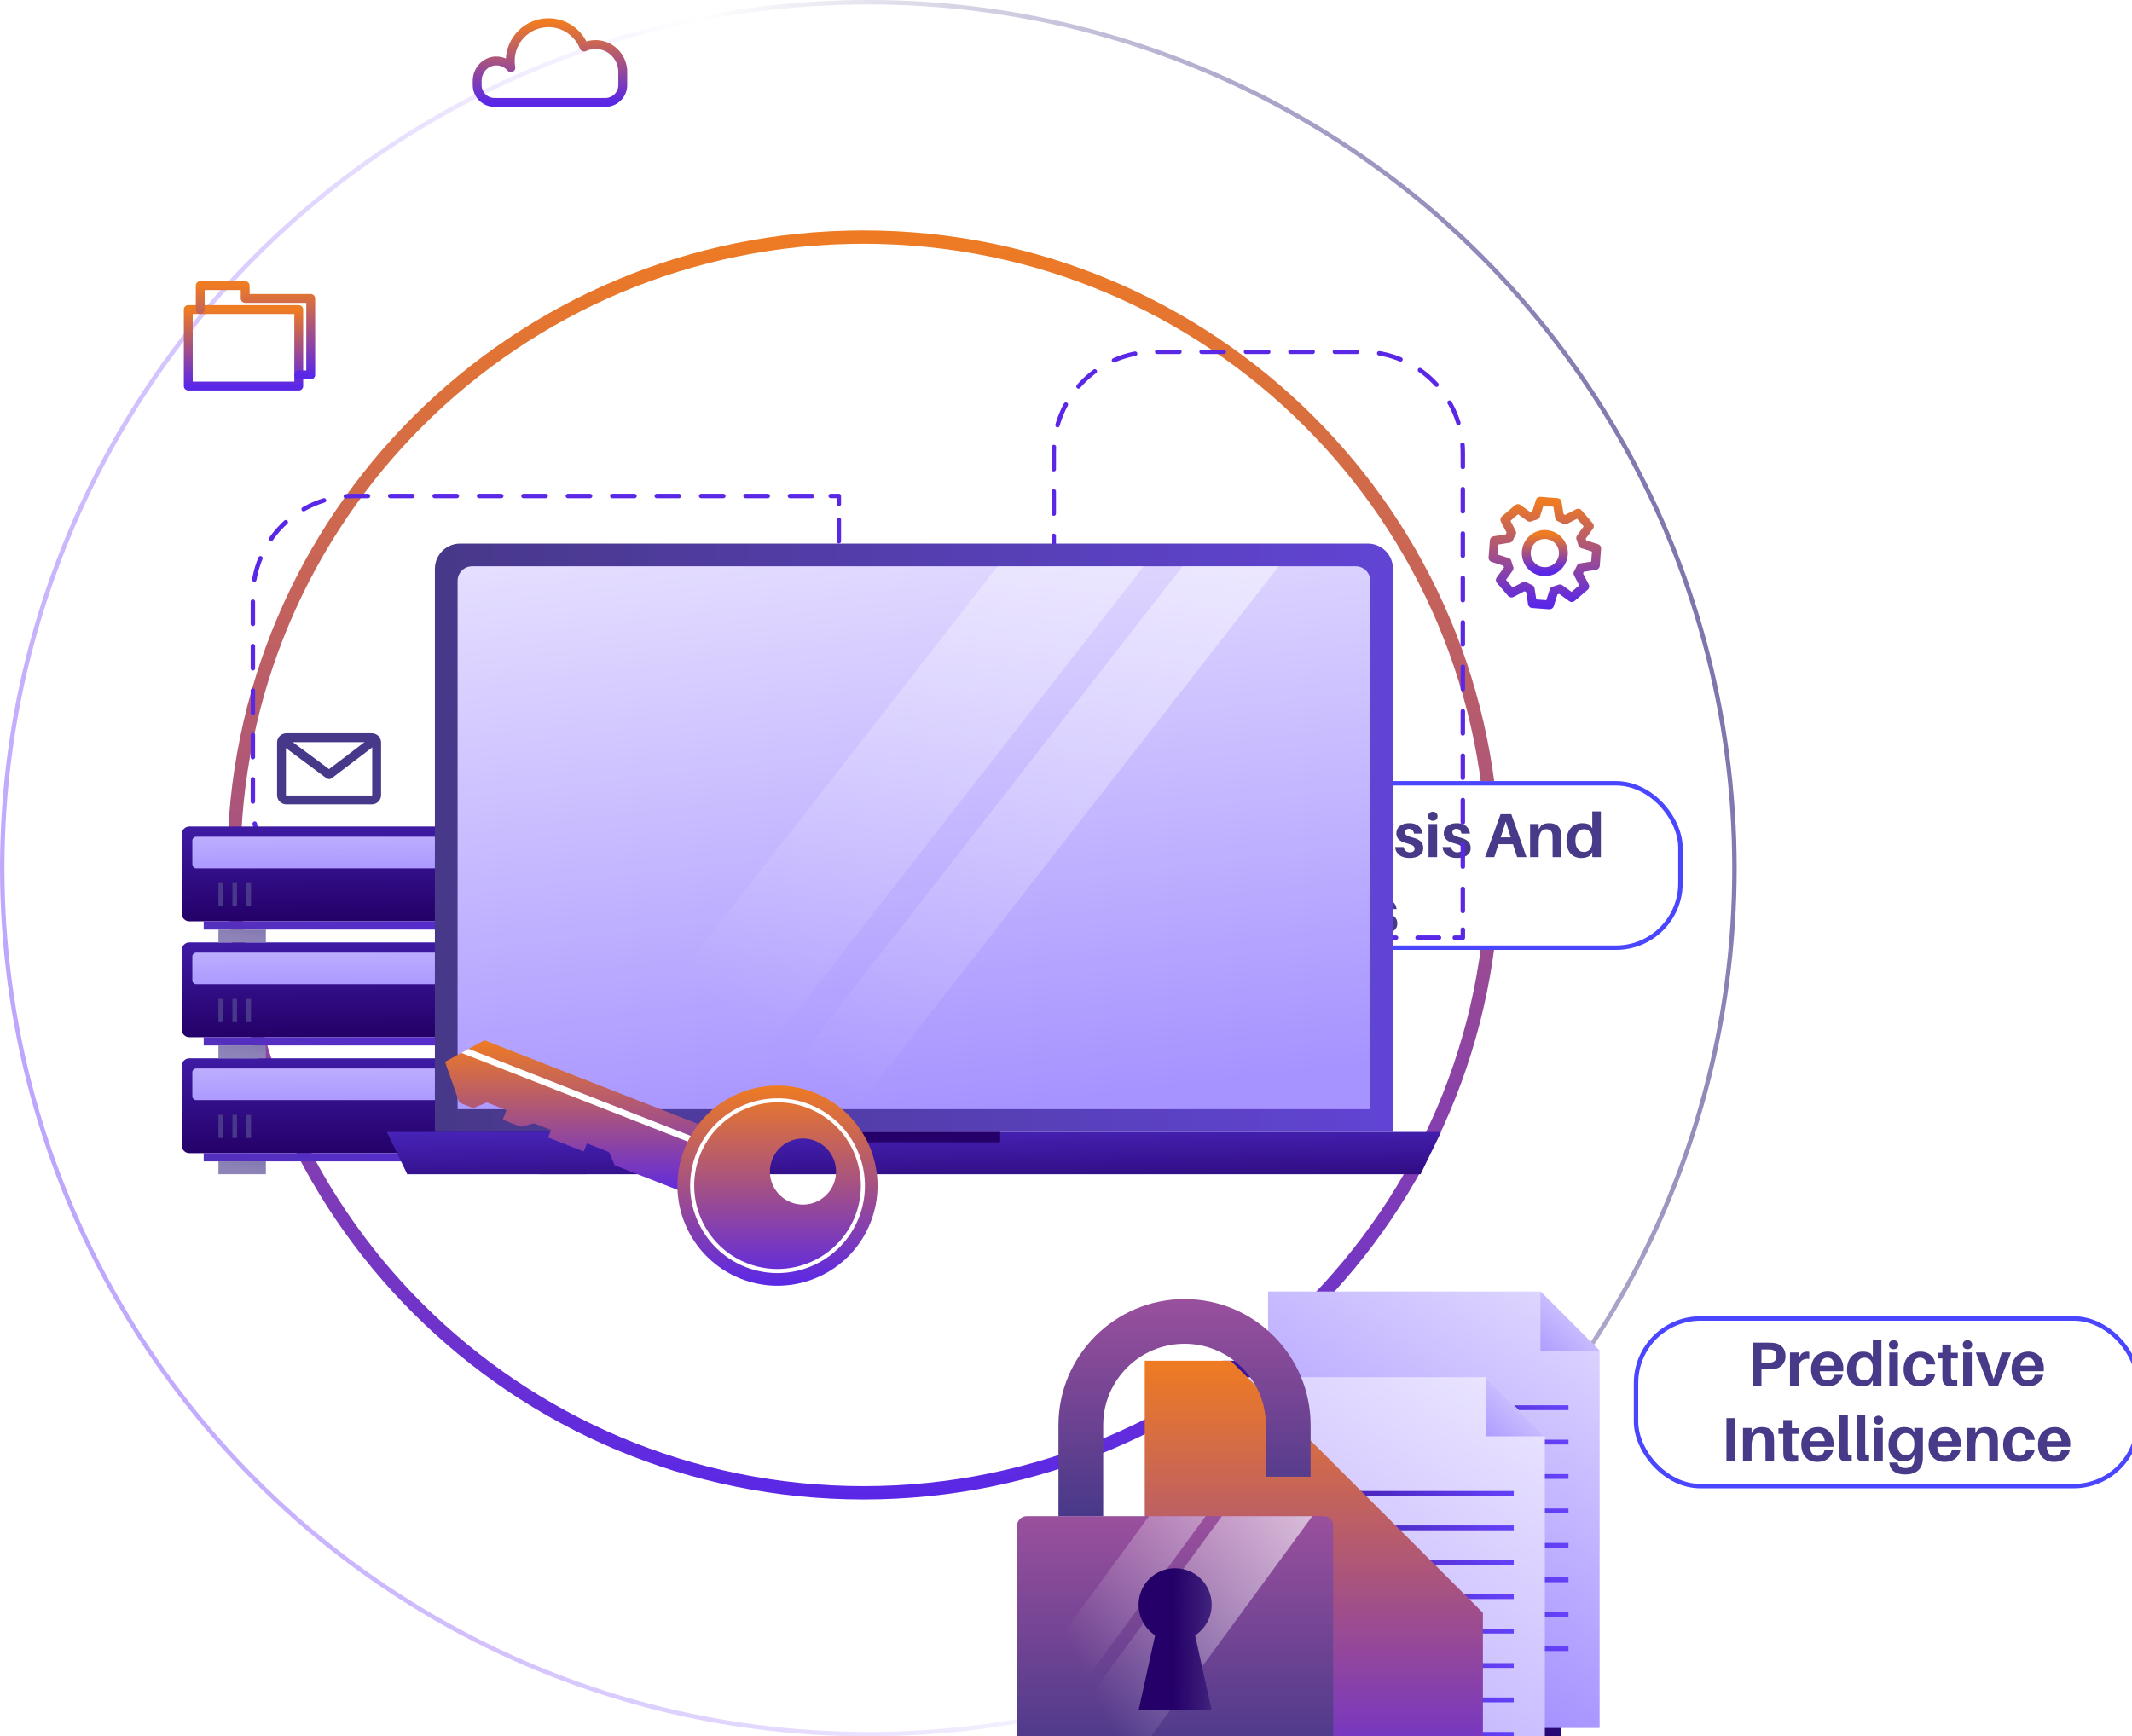 <svg width="480" height="391" viewBox="0 0 480 391" fill="none" xmlns="http://www.w3.org/2000/svg">
<circle cx="195.5" cy="195.5" r="195" stroke="url(#paint0_linear_1082_3692)"/>
<path d="M336.149 194.769C336.149 272.847 272.691 336.149 194.404 336.149C116.117 336.149 52.659 272.847 52.659 194.769C52.659 116.691 116.117 53.39 194.404 53.39C272.691 53.39 336.149 116.691 336.149 194.769Z" stroke="url(#paint1_linear_1082_3692)" stroke-width="3"/>
<g filter="url(#filter0_dddd_1082_3692)">
<rect x="160.785" y="13.886" width="160.054" height="38.004" rx="15" fill="white"/>
<rect x="161.285" y="14.386" width="159.054" height="37.004" rx="14.5" stroke="#4A46FF"/>
<path d="M180.483 22.852H177.207V31H175.275V22.852H171.999V21.34H180.483V22.852ZM188.089 25.442C188.131 25.82 188.145 26.198 188.145 26.8V31H186.213V27.066C186.213 26.758 186.213 26.408 186.185 26.03C186.129 25.246 185.695 24.714 184.757 24.714C183.819 24.728 183.077 25.526 183.077 27.598V31H181.145V20.64H183.077V24.756L183.651 23.874C184.183 23.496 184.729 23.356 185.443 23.356C187.025 23.356 187.935 24.14 188.089 25.442ZM193.634 23.37C193.858 23.37 194.012 23.384 194.18 23.426V24.98C192.57 24.868 191.772 25.582 191.772 27.584V31H189.84V23.552H191.772V24.91L192.36 23.874C192.724 23.538 193.214 23.37 193.634 23.37ZM201.852 27.122C201.852 27.304 201.852 27.528 201.824 27.78H196.532C196.658 29.348 197.358 29.838 198.254 29.838C199.08 29.838 199.682 29.376 199.808 28.578H201.74C201.362 30.314 199.962 31.196 198.212 31.196C196.168 31.196 194.586 29.922 194.586 27.304C194.586 25.022 196.084 23.356 198.366 23.356C200.648 23.356 201.852 25.092 201.852 27.122ZM198.282 24.714C197.386 24.714 196.756 25.288 196.588 26.52H199.864C199.738 25.344 199.206 24.714 198.282 24.714ZM207.51 31L207.37 29.908L207.006 30.706C206.488 31.056 205.858 31.196 205.158 31.196C203.87 31.196 202.764 30.44 202.764 29.026C202.764 27.388 204.164 26.464 206.866 26.464H207.342V26.31C207.342 26.086 207.342 25.862 207.314 25.61C207.258 25.092 206.922 24.714 206.166 24.714C205.396 24.714 204.976 25.162 204.92 25.974L203.044 25.988C203.1 24.308 204.458 23.356 206.236 23.356C208.322 23.356 209.106 24.266 209.218 25.554C209.246 25.904 209.26 26.296 209.26 26.702V29.11C209.26 29.67 209.288 30.174 209.4 31H207.51ZM205.9 29.838C206.684 29.838 207.342 29.292 207.342 28.256V27.654C205.802 27.542 204.766 27.892 204.766 28.872C204.766 29.53 205.214 29.838 205.9 29.838ZM213.355 24.882V28.326C213.355 28.578 213.355 28.788 213.369 28.984C213.425 29.712 213.691 29.88 214.769 29.796V31.056C214.335 31.126 213.929 31.154 213.495 31.154C212.053 31.154 211.535 30.678 211.451 29.628C211.423 29.292 211.423 28.97 211.423 28.55V24.882H210.331V23.608H211.423V21.774H213.355V23.608H214.895V24.882H213.355ZM224.424 28.088H221.176L220.21 31H218.152L221.638 21.34H224.06L227.476 31H225.376L224.424 28.088ZM222.814 22.992L221.666 26.562H223.934L222.814 22.992ZM235.229 25.442C235.271 25.82 235.285 26.198 235.285 26.8V31H233.353V27.066C233.353 26.758 233.353 26.408 233.325 26.03C233.269 25.246 232.835 24.714 231.897 24.714C230.959 24.714 230.217 25.526 230.217 27.598V31H228.285V23.552H230.217V24.756L230.791 23.874C231.323 23.496 231.869 23.356 232.583 23.356C234.165 23.356 235.075 24.14 235.229 25.442ZM241.307 31L241.167 29.908L240.803 30.706C240.285 31.056 239.655 31.196 238.955 31.196C237.667 31.196 236.561 30.44 236.561 29.026C236.561 27.388 237.961 26.464 240.663 26.464H241.139V26.31C241.139 26.086 241.139 25.862 241.111 25.61C241.055 25.092 240.719 24.714 239.963 24.714C239.193 24.714 238.773 25.162 238.717 25.974L236.841 25.988C236.897 24.308 238.255 23.356 240.033 23.356C242.119 23.356 242.903 24.266 243.015 25.554C243.043 25.904 243.057 26.296 243.057 26.702V29.11C243.057 29.67 243.085 30.174 243.197 31H241.307ZM239.697 29.838C240.481 29.838 241.139 29.292 241.139 28.256V27.654C239.599 27.542 238.563 27.892 238.563 28.872C238.563 29.53 239.011 29.838 239.697 29.838ZM246.718 20.71V28.564C246.718 28.858 246.718 29.054 246.732 29.25C246.774 29.628 246.942 29.754 247.6 29.712V31.042C247.222 31.084 246.844 31.098 246.41 31.098C245.458 31.098 244.856 30.748 244.814 29.782C244.786 29.446 244.786 29.096 244.786 28.606V20.71H246.718ZM255.808 23.552L252.812 31.28C252.028 33.296 251.216 33.94 249.704 33.94C249.354 33.94 249.116 33.926 248.836 33.884V32.554C249.032 32.582 249.214 32.582 249.41 32.582C250.068 32.582 250.502 32.33 250.81 31.588L250.908 31.35L247.87 23.552H250.026L251.874 29.53L253.694 23.552H255.808ZM259.328 23.356C261.106 23.356 262.114 24.35 262.282 25.708H260.35C260.224 25.022 259.846 24.63 259.202 24.63C258.628 24.63 258.32 24.966 258.32 25.428C258.32 25.988 258.782 26.282 260.014 26.59C261.54 26.982 262.436 27.598 262.436 28.97C262.436 30.468 261.078 31.196 259.37 31.196C257.564 31.196 256.29 30.412 256.08 28.732H258.012C258.166 29.544 258.726 29.922 259.398 29.922C260.014 29.922 260.49 29.656 260.49 29.11C260.49 28.536 260 28.214 258.712 27.892C257.326 27.542 256.374 26.94 256.374 25.652C256.374 24.224 257.55 23.356 259.328 23.356ZM264.593 20.78C265.223 20.78 265.657 21.2 265.657 21.802C265.657 22.418 265.223 22.824 264.593 22.824C263.963 22.824 263.529 22.418 263.529 21.802C263.529 21.2 263.963 20.78 264.593 20.78ZM265.559 31H263.627V23.552H265.559V31ZM270.006 23.356C271.784 23.356 272.792 24.35 272.96 25.708H271.028C270.902 25.022 270.524 24.63 269.88 24.63C269.306 24.63 268.998 24.966 268.998 25.428C268.998 25.988 269.46 26.282 270.692 26.59C272.218 26.982 273.114 27.598 273.114 28.97C273.114 30.468 271.756 31.196 270.048 31.196C268.242 31.196 266.968 30.412 266.758 28.732H268.69C268.844 29.544 269.404 29.922 270.076 29.922C270.692 29.922 271.168 29.656 271.168 29.11C271.168 28.536 270.678 28.214 269.39 27.892C268.004 27.542 267.052 26.94 267.052 25.652C267.052 24.224 268.228 23.356 270.006 23.356ZM282.626 28.088H279.378L278.412 31H276.354L279.84 21.34H282.262L285.678 31H283.578L282.626 28.088ZM281.016 22.992L279.868 26.562H282.136L281.016 22.992ZM293.43 25.442C293.472 25.82 293.486 26.198 293.486 26.8V31H291.554V27.066C291.554 26.758 291.554 26.408 291.526 26.03C291.47 25.246 291.036 24.714 290.098 24.714C289.16 24.714 288.418 25.526 288.418 27.598V31H286.486V23.552H288.418V24.756L288.992 23.874C289.524 23.496 290.07 23.356 290.784 23.356C292.366 23.356 293.276 24.14 293.43 25.442ZM302.42 20.71V31H300.488V29.852L299.928 30.678C299.508 31 298.752 31.196 297.996 31.196C295.91 31.196 294.678 29.614 294.678 27.416C294.678 24.714 296.33 23.356 298.248 23.356C298.864 23.356 299.62 23.51 299.998 23.776L300.488 24.546V20.71H302.42ZM298.556 29.838C299.62 29.838 300.488 29.18 300.488 27.36V26.996C300.488 25.316 299.522 24.714 298.626 24.714C297.506 24.714 296.68 25.568 296.68 27.29C296.68 28.816 297.408 29.838 298.556 29.838ZM224.582 45.088H221.334L220.368 48H218.31L221.796 38.34H224.218L227.634 48H225.534L224.582 45.088ZM222.972 39.992L221.824 43.562H224.092L222.972 39.992ZM230.319 37.71V45.564C230.319 45.858 230.319 46.054 230.333 46.25C230.375 46.628 230.543 46.754 231.201 46.712V48.042C230.823 48.084 230.445 48.098 230.011 48.098C229.059 48.098 228.457 47.748 228.415 46.782C228.387 46.446 228.387 46.096 228.387 45.606V37.71H230.319ZM239.115 44.122C239.115 44.304 239.115 44.528 239.087 44.78H233.795C233.921 46.348 234.621 46.838 235.517 46.838C236.343 46.838 236.945 46.376 237.071 45.578H239.003C238.625 47.314 237.225 48.196 235.475 48.196C233.431 48.196 231.849 46.922 231.849 44.304C231.849 42.022 233.347 40.356 235.629 40.356C237.911 40.356 239.115 42.092 239.115 44.122ZM235.545 41.714C234.649 41.714 234.019 42.288 233.851 43.52H237.127C237.001 42.344 236.469 41.714 235.545 41.714ZM244.24 40.37C244.464 40.37 244.618 40.384 244.786 40.426V41.98C243.176 41.868 242.378 42.582 242.378 44.584V48H240.446V40.552H242.378V41.91L242.966 40.874C243.33 40.538 243.82 40.37 244.24 40.37ZM248.075 41.882V45.326C248.075 45.578 248.075 45.788 248.089 45.984C248.145 46.712 248.411 46.88 249.489 46.796V48.056C249.055 48.126 248.649 48.154 248.215 48.154C246.773 48.154 246.255 47.678 246.171 46.628C246.143 46.292 246.143 45.97 246.143 45.55V41.882H245.051V40.608H246.143V38.774H248.075V40.608H249.615V41.882H248.075ZM253.483 40.356C255.261 40.356 256.269 41.35 256.437 42.708H254.505C254.379 42.022 254.001 41.63 253.357 41.63C252.783 41.63 252.475 41.966 252.475 42.428C252.475 42.988 252.937 43.282 254.169 43.59C255.695 43.982 256.591 44.598 256.591 45.97C256.591 47.468 255.233 48.196 253.525 48.196C251.719 48.196 250.445 47.412 250.235 45.732H252.167C252.321 46.544 252.881 46.922 253.553 46.922C254.169 46.922 254.645 46.656 254.645 46.11C254.645 45.536 254.155 45.214 252.867 44.892C251.481 44.542 250.529 43.94 250.529 42.652C250.529 41.224 251.705 40.356 253.483 40.356Z" fill="#483A88"/>
</g>
<path d="M329.346 209.313V211.14H327.519" stroke="#5A27E7" stroke-linecap="round" stroke-linejoin="round"/>
<path d="M323.981 211.14H240.848" stroke="#5A27E7" stroke-linecap="round" stroke-linejoin="round" stroke-dasharray="4.84 4.84"/>
<path d="M239.072 211.14H237.245V209.313" stroke="#5A27E7" stroke-linecap="round" stroke-linejoin="round"/>
<path d="M237.245 205.659V101.886C237.245 89.367 247.397 79.223 259.909 79.223H306.675C319.194 79.223 329.338 89.374 329.338 101.886V207.486" stroke="#5A27E7" stroke-linecap="round" stroke-linejoin="round" stroke-dasharray="5 5"/>
<path d="M187.029 111.68H188.856V113.507" stroke="#5A27E7" stroke-linecap="round" stroke-linejoin="round"/>
<path d="M188.856 117.044V200.185" stroke="#5A27E7" stroke-linecap="round" stroke-linejoin="round" stroke-dasharray="4.84 4.84"/>
<path d="M188.856 201.953V203.78H187.029" stroke="#5A27E7" stroke-linecap="round" stroke-linejoin="round"/>
<path d="M183.368 203.78H79.596C67.077 203.78 56.933 193.629 56.933 181.117V134.35C56.933 121.831 67.084 111.687 79.596 111.687H185.195" stroke="#5A27E7" stroke-linecap="round" stroke-linejoin="round" stroke-dasharray="5 5"/>
<path d="M138.575 238.305H42.631C41.69 238.305 40.928 239.068 40.928 240.008V257.958C40.928 258.898 41.69 259.661 42.631 259.661H138.575C139.516 259.661 140.278 258.898 140.278 257.958V240.008C140.278 239.068 139.516 238.305 138.575 238.305Z" fill="url(#paint2_linear_1082_3692)"/>
<path d="M50.217 251.037H49.179V256.262H50.217V251.037Z" fill="#483889"/>
<path d="M53.366 251.037H52.328V256.262H53.366V251.037Z" fill="#483889"/>
<path d="M56.516 251.037H55.478V256.262H56.516V251.037Z" fill="#483889"/>
<path d="M137.034 240.6H44.181C43.696 240.6 43.304 240.993 43.304 241.477V246.842C43.304 247.326 43.696 247.719 44.181 247.719H137.034C137.518 247.719 137.911 247.326 137.911 246.842V241.477C137.911 240.993 137.518 240.6 137.034 240.6Z" fill="url(#paint3_linear_1082_3692)"/>
<path d="M135.353 259.661H45.861V261.517H135.353V259.661Z" fill="url(#paint4_linear_1082_3692)"/>
<path d="M59.856 261.51H49.179V264.404H59.856V261.51Z" fill="url(#paint5_linear_1082_3692)"/>
<path d="M132.027 261.51H121.35V264.404H132.027V261.51Z" fill="url(#paint6_linear_1082_3692)"/>
<path d="M137.903 253.653C137.903 254.421 137.282 255.042 136.515 255.042C135.747 255.042 135.126 254.421 135.126 253.653C135.126 252.886 135.747 252.265 136.515 252.265C137.282 252.265 137.903 252.886 137.903 253.653Z" fill="#483889"/>
<path d="M131.785 253.653C131.785 254.421 131.164 255.042 130.396 255.042C129.629 255.042 129.008 254.421 129.008 253.653C129.008 252.886 129.629 252.265 130.396 252.265C131.164 252.265 131.785 252.886 131.785 253.653Z" fill="url(#paint7_linear_1082_3692)"/>
<path d="M125.669 253.653C125.669 254.421 125.048 255.042 124.28 255.042C123.513 255.042 122.892 254.421 122.892 253.653C122.892 252.886 123.513 252.265 124.28 252.265C125.048 252.265 125.669 252.886 125.669 253.653Z" fill="#483889"/>
<path d="M138.575 212.207H42.631C41.69 212.207 40.928 212.969 40.928 213.91V231.859C40.928 232.8 41.69 233.562 42.631 233.562H138.575C139.516 233.562 140.278 232.8 140.278 231.859V213.91C140.278 212.969 139.516 212.207 138.575 212.207Z" fill="url(#paint8_linear_1082_3692)"/>
<path d="M50.217 224.938H49.179V230.164H50.217V224.938Z" fill="#483889"/>
<path d="M53.366 224.938H52.328V230.164H53.366V224.938Z" fill="#483889"/>
<path d="M56.516 224.938H55.478V230.164H56.516V224.938Z" fill="#483889"/>
<path d="M137.034 214.502H44.181C43.696 214.502 43.304 214.895 43.304 215.379V220.743C43.304 221.228 43.696 221.62 44.181 221.62H137.034C137.518 221.62 137.911 221.228 137.911 220.743V215.379C137.911 214.895 137.518 214.502 137.034 214.502Z" fill="url(#paint9_linear_1082_3692)"/>
<path d="M135.353 233.562H45.861V235.419H135.353V233.562Z" fill="url(#paint10_linear_1082_3692)"/>
<path d="M59.856 235.411H49.179V238.306H59.856V235.411Z" fill="url(#paint11_linear_1082_3692)"/>
<path d="M132.027 235.411H121.35V238.306H132.027V235.411Z" fill="url(#paint12_linear_1082_3692)"/>
<path d="M137.903 227.555C137.903 228.322 137.282 228.944 136.515 228.944C135.747 228.944 135.126 228.322 135.126 227.555C135.126 226.788 135.747 226.166 136.515 226.166C137.282 226.166 137.903 226.788 137.903 227.555Z" fill="#483889"/>
<path d="M131.785 227.555C131.785 228.322 131.164 228.944 130.396 228.944C129.629 228.944 129.008 228.322 129.008 227.555C129.008 226.788 129.629 226.166 130.396 226.166C131.164 226.166 131.785 226.788 131.785 227.555Z" fill="url(#paint13_linear_1082_3692)"/>
<path d="M125.669 227.555C125.669 228.322 125.048 228.944 124.28 228.944C123.513 228.944 122.892 228.322 122.892 227.555C122.892 226.788 123.513 226.166 124.28 226.166C125.048 226.166 125.669 226.788 125.669 227.555Z" fill="#483889"/>
<path d="M138.575 186.109H42.631C41.69 186.109 40.928 186.871 40.928 187.812V205.761C40.928 206.702 41.69 207.464 42.631 207.464H138.575C139.516 207.464 140.278 206.702 140.278 205.761V187.812C140.278 186.871 139.516 186.109 138.575 186.109Z" fill="url(#paint14_linear_1082_3692)"/>
<path d="M50.217 198.84H49.179V204.066H50.217V198.84Z" fill="#483889"/>
<path d="M53.366 198.84H52.328V204.066H53.366V198.84Z" fill="#483889"/>
<path d="M56.516 198.84H55.478V204.066H56.516V198.84Z" fill="#483889"/>
<path d="M137.034 188.411H44.181C43.696 188.411 43.304 188.804 43.304 189.288V194.652C43.304 195.137 43.696 195.529 44.181 195.529H137.034C137.518 195.529 137.911 195.137 137.911 194.652V189.288C137.911 188.804 137.518 188.411 137.034 188.411Z" fill="url(#paint15_linear_1082_3692)"/>
<path d="M135.353 207.464H45.861V209.32H135.353V207.464Z" fill="url(#paint16_linear_1082_3692)"/>
<path d="M59.856 209.313H49.179V212.207H59.856V209.313Z" fill="url(#paint17_linear_1082_3692)"/>
<path d="M132.027 209.313H121.35V212.207H132.027V209.313Z" fill="url(#paint18_linear_1082_3692)"/>
<path d="M137.903 201.457C137.903 202.224 137.282 202.845 136.515 202.845C135.747 202.845 135.126 202.224 135.126 201.457C135.126 200.689 135.747 200.068 136.515 200.068C137.282 200.068 137.903 200.689 137.903 201.457Z" fill="#483889"/>
<path d="M131.785 201.457C131.785 202.224 131.164 202.845 130.396 202.845C129.629 202.845 129.008 202.224 129.008 201.457C129.008 200.689 129.629 200.068 130.396 200.068C131.164 200.068 131.785 200.689 131.785 201.457Z" fill="url(#paint19_linear_1082_3692)"/>
<path d="M125.669 201.457C125.669 202.224 125.048 202.845 124.28 202.845C123.513 202.845 122.892 202.224 122.892 201.457C122.892 200.689 123.513 200.068 124.28 200.068C125.048 200.068 125.669 200.689 125.669 201.457Z" fill="#483889"/>
<path d="M103.603 122.401H307.925C311.067 122.401 313.618 124.952 313.618 128.095V254.888H97.91V128.095C97.91 124.952 100.461 122.401 103.603 122.401Z" fill="url(#paint20_linear_1082_3692)"/>
<path d="M308.502 130.784V249.772H103.026V130.784C103.026 128.979 104.488 127.517 106.293 127.517H305.236C307.041 127.517 308.502 128.979 308.502 130.784Z" fill="url(#paint21_linear_1082_3692)"/>
<g style="mix-blend-mode:soft-light">
<path d="M257.503 127.517L162.237 249.772H130.57L129.803 249.173L224.6 127.517H257.503Z" fill="url(#paint22_linear_1082_3692)"/>
<path d="M287.891 127.517L192.626 249.772H170.964L266.236 127.517H287.891Z" fill="url(#paint23_linear_1082_3692)"/>
</g>
<path d="M319.838 264.404H91.691L87.087 254.888H324.442L319.838 264.404Z" fill="url(#paint24_linear_1082_3692)"/>
<path d="M225.172 254.888H186.357V257.315H225.172V254.888Z" fill="url(#paint25_linear_1082_3692)"/>
<g filter="url(#filter1_dddd_1082_3692)">
<path d="M294.683 169.402H275.315V275.14H351.447V226.167C329.281 204 316.849 191.569 294.683 169.402Z" fill="url(#paint26_linear_1082_3692)"/>
<path d="M346.821 153.813H285.496V252.111H360.137V167.129C354.941 161.933 352.025 159.017 346.828 153.813H346.821Z" fill="url(#paint27_linear_1082_3692)"/>
<path d="M346.821 153.813V167.129H360.13L346.821 153.813Z" fill="url(#paint28_linear_1082_3692)"/>
<path d="M353.128 179.444H292.49V180.533H353.128V179.444Z" fill="url(#paint29_linear_1082_3692)"/>
<path d="M353.128 187.191H292.49V188.28H353.128V187.191Z" fill="url(#paint30_linear_1082_3692)"/>
<path d="M353.128 194.938H292.49V196.027H353.128V194.938Z" fill="url(#paint31_linear_1082_3692)"/>
<path d="M353.128 202.692H292.49V203.781H353.128V202.692Z" fill="url(#paint32_linear_1082_3692)"/>
<path d="M353.128 210.439H292.49V211.528H353.128V210.439Z" fill="url(#paint33_linear_1082_3692)"/>
<path d="M353.128 218.186H292.49V219.275H353.128V218.186Z" fill="url(#paint34_linear_1082_3692)"/>
<path d="M353.128 225.94H292.49V227.029H353.128V225.94Z" fill="url(#paint35_linear_1082_3692)"/>
<path d="M353.128 233.687H292.49V234.776H353.128V233.687Z" fill="url(#paint36_linear_1082_3692)"/>
<path d="M334.494 173.122H273.169V271.42H347.81V186.438C342.613 181.241 339.697 178.325 334.494 173.122Z" fill="url(#paint37_linear_1082_3692)"/>
<path d="M334.494 173.122V186.43H347.803L334.494 173.122Z" fill="url(#paint38_linear_1082_3692)"/>
<path d="M340.808 198.745H280.17V199.834H340.808V198.745Z" fill="url(#paint39_linear_1082_3692)"/>
<path d="M340.808 206.499H280.17V207.588H340.808V206.499Z" fill="url(#paint40_linear_1082_3692)"/>
<path d="M340.808 214.246H280.17V215.335H340.808V214.246Z" fill="url(#paint41_linear_1082_3692)"/>
<path d="M340.808 221.993H280.17V223.082H340.808V221.993Z" fill="url(#paint42_linear_1082_3692)"/>
<path d="M340.808 229.747H280.17V230.836H340.808V229.747Z" fill="url(#paint43_linear_1082_3692)"/>
<path d="M340.808 237.494H280.17V238.583H340.808V237.494Z" fill="url(#paint44_linear_1082_3692)"/>
<path d="M340.808 245.241H280.17V246.33H340.808V245.241Z" fill="url(#paint45_linear_1082_3692)"/>
<path d="M340.808 252.995H280.17V254.084H340.808V252.995Z" fill="url(#paint46_linear_1082_3692)"/>
<path d="M277.099 169.402H257.731V275.14H333.863V226.166C311.697 204 299.265 191.568 277.099 169.402Z" fill="url(#paint47_linear_1082_3692)"/>
<path d="M279.306 261.905H262.898V262.445H279.306V261.905Z" fill="white"/>
<path d="M279.306 264.711H262.898V265.252H279.306V264.711Z" fill="white"/>
<path d="M279.306 267.525H262.898V268.066H279.306V267.525Z" fill="white"/>
<path d="M279.306 270.331H262.898V270.872H279.306V270.331Z" fill="white"/>
</g>
<path d="M157.021 269.688L138.391 262.387L137.083 259.398L132.135 257.461L131.419 259.281L123.409 256.138L124.074 254.45L120.237 252.944L117.226 253.719L113.192 252.133L114.033 249.984L109.604 248.252L106.541 249.531L103.421 248.303L100.19 239.095L103.859 237.085L105.511 236.186L109.056 234.242L161.676 254.859L157.021 269.688Z" fill="url(#paint48_linear_1082_3692)"/>
<g style="mix-blend-mode:soft-light">
<path d="M158.599 256.986L158.073 258.33L103.859 237.085L105.511 236.186L158.599 256.986Z" fill="white"/>
</g>
<path d="M183.272 246.009C171.688 241.47 158.62 247.178 154.075 258.762C149.536 270.346 155.244 283.413 166.828 287.959C178.412 292.497 191.479 286.789 196.018 275.206C200.556 263.622 194.848 250.554 183.264 246.009H183.272ZM178.068 270.733C174.238 269.235 172.353 264.915 173.858 261.093C175.357 257.263 179.676 255.378 183.498 256.883C187.321 258.382 189.213 262.701 187.708 266.523C186.21 270.353 181.89 272.238 178.068 270.733Z" fill="url(#paint49_linear_1082_3692)"/>
<g style="mix-blend-mode:soft-light">
<path d="M182.235 248.669C172.135 244.708 160.697 249.707 156.736 259.814C152.775 269.914 157.774 281.352 167.874 285.313C177.975 289.274 189.412 284.275 193.373 274.175C197.335 264.075 192.336 252.637 182.228 248.676L182.235 248.669ZM168.21 284.458C158.578 280.68 153.813 269.775 157.584 260.143C161.363 250.511 172.267 245.745 181.899 249.517C191.532 253.295 196.297 264.199 192.526 273.832C188.747 283.464 177.843 288.229 168.21 284.458Z" fill="white"/>
</g>
<g filter="url(#filter2_dddd_1082_3692)">
<path d="M257.153 247.55V298.731C257.153 299.908 256.195 300.872 255.011 300.872H188.117C188.015 300.872 187.913 300.865 187.818 300.85C186.78 300.704 185.983 299.813 185.983 298.738V247.557C185.983 246.381 186.941 245.416 188.125 245.416H255.019C256.203 245.416 257.16 246.374 257.16 247.557L257.153 247.55Z" fill="url(#paint50_linear_1082_3692)"/>
<g style="mix-blend-mode:soft-light">
<path d="M228.423 245.416L219.003 258.279L187.818 300.85C186.78 300.704 185.983 299.813 185.983 298.738V285.956L215.677 245.416H228.423Z" fill="url(#paint51_linear_1082_3692)"/>
<path d="M252.446 245.416L217.834 292.672L211.833 300.872H191.479L218.828 263.534L232.1 245.416H252.446Z" fill="url(#paint52_linear_1082_3692)"/>
</g>
<path d="M229.797 265.361C229.797 260.815 226.114 257.132 221.568 257.132C217.022 257.132 213.339 260.815 213.339 265.361C213.339 268.24 214.822 270.776 217.066 272.245L213.339 289.157H229.797L226.07 272.245C228.314 270.776 229.797 268.24 229.797 265.361Z" fill="url(#paint53_linear_1082_3692)"/>
<path d="M205.373 245.416H195.302V224.909C195.302 209.261 208.033 196.523 223.688 196.523C239.342 196.523 252.073 209.254 252.073 224.909V236.529H242.003V224.909C242.003 214.808 233.788 206.594 223.688 206.594C213.587 206.594 205.373 214.808 205.373 224.909V245.416Z" fill="url(#paint54_linear_1082_3692)"/>
</g>
<path d="M83.71 166.113H64.467C63.865 166.113 63.378 166.6 63.378 167.202V179.034C63.378 179.636 63.865 180.123 64.467 180.123H83.71C84.311 180.123 84.799 179.636 84.799 179.034V167.202C84.799 166.6 84.311 166.113 83.71 166.113Z" stroke="#483889" stroke-width="2" stroke-linecap="round" stroke-linejoin="round"/>
<path d="M64.503 167.304L74.092 174.437L83.461 167.304" stroke="#483889" stroke-width="2" stroke-linecap="round" stroke-linejoin="round"/>
<path d="M67.259 69.707H42.389V86.926H67.259V69.707Z" stroke="url(#paint55_linear_1082_3692)" stroke-width="2" stroke-linecap="round" stroke-linejoin="round"/>
<path d="M67.252 84.412H69.957V67.201H55.201V64.314H45.086V67.201V67.837V69.707" stroke="url(#paint56_linear_1082_3692)" stroke-width="2" stroke-linecap="round" stroke-linejoin="round"/>
<path d="M357.821 118.477L355.314 115.553L352.361 117.081C351.959 116.832 351.543 116.628 351.112 116.452L350.593 113.171L346.756 112.879L345.747 116.043C345.294 116.153 344.856 116.292 344.417 116.474L341.735 114.523L338.812 117.03L340.339 119.982C340.091 120.384 339.886 120.801 339.711 121.232L336.429 121.751L336.137 125.588L339.309 126.596C339.418 127.05 339.557 127.488 339.74 127.927L337.788 130.609L340.295 133.532L343.248 132.005C343.65 132.253 344.066 132.458 344.498 132.633L345.016 135.915L348.853 136.207L349.862 133.035C350.315 132.926 350.754 132.787 351.192 132.604L353.874 134.555L356.798 132.049L355.27 129.096C355.519 128.694 355.723 128.277 355.899 127.846L359.18 127.327L359.472 123.49L356.308 122.482C356.198 122.029 356.059 121.59 355.877 121.152L357.828 118.469L357.821 118.477Z" stroke="url(#paint57_linear_1082_3692)" stroke-width="2" stroke-linecap="round" stroke-linejoin="round"/>
<path d="M350.98 121.817C352.485 123.571 352.28 126.209 350.534 127.714C348.787 129.22 346.141 129.015 344.636 127.269C343.13 125.515 343.335 122.876 345.082 121.371C346.836 119.865 349.474 120.07 350.98 121.817Z" stroke="url(#paint58_linear_1082_3692)" stroke-width="2" stroke-linecap="round" stroke-linejoin="round"/>
<path d="M140.183 15.669C139.919 12.512 137.281 10.027 134.051 10.027C133.137 10.027 132.268 10.232 131.493 10.59C130.236 7.389 127.13 5.116 123.483 5.116C118.725 5.116 114.874 8.967 114.874 13.725C114.874 14.244 114.925 14.741 115.012 15.23C114.201 14.28 112.988 13.688 111.629 13.725C109.268 13.783 107.434 15.822 107.434 18.183V19.155C107.434 21.318 109.188 23.065 111.344 23.065H136.295C138.458 23.065 140.205 21.311 140.205 19.155V15.669H140.175H140.183Z" stroke="url(#paint59_linear_1082_3692)" stroke-width="2" stroke-linecap="round" stroke-linejoin="round"/>
<g filter="url(#filter3_dddd_1082_3692)">
<rect x="320.839" y="213.406" width="114.011" height="38.735" rx="15" fill="white"/>
<rect x="321.339" y="213.906" width="113.011" height="37.735" rx="14.5" stroke="#4A46FF"/>
<path d="M352.387 219.41C353.857 219.578 354.991 220.572 354.991 222.35C354.991 224.128 353.787 225.122 352.387 225.29C351.911 225.346 351.547 225.36 350.987 225.36H349.573V229H347.641V219.34H350.987C351.547 219.34 351.911 219.354 352.387 219.41ZM351.813 223.792C352.485 223.694 352.961 223.26 352.961 222.35C352.961 221.44 352.485 221.006 351.813 220.908C351.603 220.88 351.309 220.866 350.959 220.866H349.573V223.834H350.959C351.309 223.834 351.603 223.82 351.813 223.792ZM359.793 221.37C360.017 221.37 360.171 221.384 360.339 221.426V222.98C358.729 222.868 357.931 223.582 357.931 225.584V229H355.999V221.552H357.931V222.91L358.519 221.874C358.883 221.538 359.373 221.37 359.793 221.37ZM368.011 225.122C368.011 225.304 368.011 225.528 367.983 225.78H362.691C362.817 227.348 363.517 227.838 364.413 227.838C365.239 227.838 365.841 227.376 365.967 226.578H367.899C367.521 228.314 366.121 229.196 364.371 229.196C362.327 229.196 360.745 227.922 360.745 225.304C360.745 223.022 362.243 221.356 364.525 221.356C366.807 221.356 368.011 223.092 368.011 225.122ZM364.441 222.714C363.545 222.714 362.915 223.288 362.747 224.52H366.023C365.897 223.344 365.365 222.714 364.441 222.714ZM376.581 218.71V229H374.649V227.852L374.089 228.678C373.669 229 372.913 229.196 372.157 229.196C370.071 229.196 368.839 227.614 368.839 225.416C368.839 222.714 370.491 221.356 372.409 221.356C373.025 221.356 373.781 221.51 374.159 221.776L374.649 222.546V218.71H376.581ZM372.717 227.838C373.781 227.838 374.649 227.18 374.649 225.36V224.996C374.649 223.316 373.683 222.714 372.787 222.714C371.667 222.714 370.841 223.568 370.841 225.29C370.841 226.816 371.569 227.838 372.717 227.838ZM379.332 218.78C379.962 218.78 380.396 219.2 380.396 219.802C380.396 220.418 379.962 220.824 379.332 220.824C378.702 220.824 378.268 220.418 378.268 219.802C378.268 219.2 378.702 218.78 379.332 218.78ZM380.298 229H378.366V221.552H380.298V229ZM385.305 221.356C387.321 221.356 388.567 222.588 388.707 224.24H386.803C386.621 223.162 386.061 222.714 385.263 222.714C384.283 222.714 383.583 223.512 383.583 225.206C383.583 227.054 384.283 227.838 385.249 227.838C386.005 227.838 386.565 227.362 386.761 226.424H388.693C388.371 228.258 386.999 229.196 385.137 229.196C383.107 229.196 381.581 227.908 381.581 225.332C381.581 222.784 383.261 221.356 385.305 221.356ZM392.243 222.882V226.326C392.243 226.578 392.243 226.788 392.257 226.984C392.313 227.712 392.579 227.88 393.657 227.796V229.056C393.223 229.126 392.817 229.154 392.383 229.154C390.941 229.154 390.423 228.678 390.339 227.628C390.311 227.292 390.311 226.97 390.311 226.55V222.882H389.219V221.608H390.311V219.774H392.243V221.608H393.783V222.882H392.243ZM395.957 218.78C396.587 218.78 397.021 219.2 397.021 219.802C397.021 220.418 396.587 220.824 395.957 220.824C395.327 220.824 394.893 220.418 394.893 219.802C394.893 219.2 395.327 218.78 395.957 218.78ZM396.923 229H394.991V221.552H396.923V229ZM405.766 221.552L402.882 229H400.726L397.828 221.552H399.97L401.846 227.544L403.68 221.552H405.766ZM413.156 225.122C413.156 225.304 413.156 225.528 413.128 225.78H407.836C407.962 227.348 408.662 227.838 409.558 227.838C410.384 227.838 410.986 227.376 411.112 226.578H413.044C412.666 228.314 411.266 229.196 409.516 229.196C407.472 229.196 405.89 227.922 405.89 225.304C405.89 223.022 407.388 221.356 409.67 221.356C411.952 221.356 413.156 223.092 413.156 225.122ZM409.586 222.714C408.69 222.714 408.06 223.288 407.892 224.52H411.168C411.042 223.344 410.51 222.714 409.586 222.714ZM343.625 246H341.693V236.34H343.625V246ZM352.361 240.442C352.403 240.82 352.417 241.198 352.417 241.8V246H350.485V242.066C350.485 241.758 350.485 241.408 350.457 241.03C350.401 240.246 349.967 239.714 349.029 239.714C348.091 239.714 347.349 240.526 347.349 242.598V246H345.417V238.552H347.349V239.756L347.923 238.874C348.455 238.496 349.001 238.356 349.715 238.356C351.297 238.356 352.207 239.14 352.361 240.442ZM356.422 239.882V243.326C356.422 243.578 356.422 243.788 356.436 243.984C356.492 244.712 356.758 244.88 357.836 244.796V246.056C357.402 246.126 356.996 246.154 356.562 246.154C355.12 246.154 354.602 245.678 354.518 244.628C354.49 244.292 354.49 243.97 354.49 243.55V239.882H353.398V238.608H354.49V236.774H356.422V238.608H357.962V239.882H356.422ZM365.81 242.122C365.81 242.304 365.81 242.528 365.782 242.78H360.49C360.616 244.348 361.316 244.838 362.212 244.838C363.038 244.838 363.64 244.376 363.766 243.578H365.698C365.32 245.314 363.92 246.196 362.17 246.196C360.126 246.196 358.544 244.922 358.544 242.304C358.544 240.022 360.042 238.356 362.324 238.356C364.606 238.356 365.81 240.092 365.81 242.122ZM362.24 239.714C361.344 239.714 360.714 240.288 360.546 241.52H363.822C363.696 240.344 363.164 239.714 362.24 239.714ZM369.018 235.71V243.564C369.018 243.858 369.018 244.054 369.032 244.25C369.074 244.628 369.242 244.754 369.9 244.712V246.042C369.522 246.084 369.144 246.098 368.71 246.098C367.758 246.098 367.156 245.748 367.114 244.782C367.086 244.446 367.086 244.096 367.086 243.606V235.71H369.018ZM372.928 235.71V243.564C372.928 243.858 372.928 244.054 372.942 244.25C372.984 244.628 373.152 244.754 373.81 244.712V246.042C373.432 246.084 373.054 246.098 372.62 246.098C371.668 246.098 371.066 245.748 371.024 244.782C370.996 244.446 370.996 244.096 370.996 243.606V235.71H372.928ZM375.928 235.78C376.558 235.78 376.992 236.2 376.992 236.802C376.992 237.418 376.558 237.824 375.928 237.824C375.298 237.824 374.864 237.418 374.864 236.802C374.864 236.2 375.298 235.78 375.928 235.78ZM376.894 246H374.962V238.552H376.894V246ZM385.919 238.552V244.138C385.919 244.6 385.919 245.174 385.905 245.58C385.821 247.904 384.309 249.024 381.957 249.024C379.773 249.024 378.555 248.114 378.387 246.476L378.373 246.336H380.249L380.263 246.462C380.347 247.148 380.991 247.582 381.985 247.582C383.175 247.582 383.903 246.98 383.973 245.79C383.987 245.51 383.987 245.202 383.987 244.88V244.698L383.427 245.524C383.007 245.846 382.335 246.042 381.579 246.042C379.479 246.042 378.177 244.544 378.177 242.36C378.177 239.658 379.829 238.356 381.747 238.356C382.363 238.356 383.119 238.51 383.497 238.776L383.987 239.546V238.552H385.919ZM382.055 244.684C383.119 244.684 383.987 244.026 383.987 242.206V241.996C383.987 240.316 383.021 239.714 382.125 239.714C381.005 239.714 380.179 240.484 380.179 242.192C380.179 243.718 380.907 244.684 382.055 244.684ZM394.466 242.122C394.466 242.304 394.466 242.528 394.438 242.78H389.146C389.272 244.348 389.972 244.838 390.868 244.838C391.694 244.838 392.296 244.376 392.422 243.578H394.354C393.976 245.314 392.576 246.196 390.826 246.196C388.782 246.196 387.2 244.922 387.2 242.304C387.2 240.022 388.698 238.356 390.98 238.356C393.262 238.356 394.466 240.092 394.466 242.122ZM390.896 239.714C390 239.714 389.37 240.288 389.202 241.52H392.478C392.352 240.344 391.82 239.714 390.896 239.714ZM402.742 240.442C402.784 240.82 402.798 241.198 402.798 241.8V246H400.866V242.066C400.866 241.758 400.866 241.408 400.838 241.03C400.782 240.246 400.348 239.714 399.41 239.714C398.472 239.714 397.73 240.526 397.73 242.598V246H395.798V238.552H397.73V239.756L398.304 238.874C398.836 238.496 399.382 238.356 400.096 238.356C401.678 238.356 402.588 239.14 402.742 240.442ZM407.713 238.356C409.729 238.356 410.975 239.588 411.115 241.24H409.211C409.029 240.162 408.469 239.714 407.671 239.714C406.691 239.714 405.991 240.512 405.991 242.206C405.991 244.054 406.691 244.838 407.657 244.838C408.413 244.838 408.973 244.362 409.169 243.424H411.101C410.779 245.258 409.407 246.196 407.545 246.196C405.515 246.196 403.989 244.908 403.989 242.332C403.989 239.784 405.669 238.356 407.713 238.356ZM419.103 242.122C419.103 242.304 419.103 242.528 419.075 242.78H413.783C413.909 244.348 414.609 244.838 415.505 244.838C416.331 244.838 416.933 244.376 417.059 243.578H418.991C418.613 245.314 417.213 246.196 415.463 246.196C413.419 246.196 411.837 244.922 411.837 242.304C411.837 240.022 413.335 238.356 415.617 238.356C417.899 238.356 419.103 240.092 419.103 242.122ZM415.533 239.714C414.637 239.714 414.007 240.288 413.839 241.52H417.115C416.989 240.344 416.457 239.714 415.533 239.714Z" fill="#483A88"/>
</g>
<defs>
<filter id="filter0_dddd_1082_3692" x="145.785" y="5.886" width="243.055" height="169.004" filterUnits="userSpaceOnUse" color-interpolation-filters="sRGB">
<feFlood flood-opacity="0" result="BackgroundImageFix"/>
<feColorMatrix in="SourceAlpha" type="matrix" values="0 0 0 0 0 0 0 0 0 0 0 0 0 0 0 0 0 0 127 0" result="hardAlpha"/>
<feOffset dx="2" dy="5"/>
<feGaussianBlur stdDeviation="6.5"/>
<feColorMatrix type="matrix" values="0 0 0 0 0.314 0 0 0 0 0.235 0 0 0 0 0.635 0 0 0 0.1 0"/>
<feBlend mode="normal" in2="BackgroundImageFix" result="effect1_dropShadow_1082_3692"/>
<feColorMatrix in="SourceAlpha" type="matrix" values="0 0 0 0 0 0 0 0 0 0 0 0 0 0 0 0 0 0 127 0" result="hardAlpha"/>
<feOffset dx="8" dy="22"/>
<feGaussianBlur stdDeviation="11.5"/>
<feColorMatrix type="matrix" values="0 0 0 0 0.314 0 0 0 0 0.235 0 0 0 0 0.635 0 0 0 0.09 0"/>
<feBlend mode="normal" in2="effect1_dropShadow_1082_3692" result="effect2_dropShadow_1082_3692"/>
<feColorMatrix in="SourceAlpha" type="matrix" values="0 0 0 0 0 0 0 0 0 0 0 0 0 0 0 0 0 0 127 0" result="hardAlpha"/>
<feOffset dx="17" dy="49"/>
<feGaussianBlur stdDeviation="15.5"/>
<feColorMatrix type="matrix" values="0 0 0 0 0.314 0 0 0 0 0.235 0 0 0 0 0.635 0 0 0 0.05 0"/>
<feBlend mode="normal" in2="effect2_dropShadow_1082_3692" result="effect3_dropShadow_1082_3692"/>
<feColorMatrix in="SourceAlpha" type="matrix" values="0 0 0 0 0 0 0 0 0 0 0 0 0 0 0 0 0 0 127 0" result="hardAlpha"/>
<feOffset dx="31" dy="86"/>
<feGaussianBlur stdDeviation="18.5"/>
<feColorMatrix type="matrix" values="0 0 0 0 0.314 0 0 0 0 0.235 0 0 0 0 0.635 0 0 0 0.01 0"/>
<feBlend mode="normal" in2="effect3_dropShadow_1082_3692" result="effect4_dropShadow_1082_3692"/>
<feBlend mode="normal" in="SourceGraphic" in2="effect4_dropShadow_1082_3692" result="shape"/>
</filter>
<filter id="filter1_dddd_1082_3692" x="228.731" y="148.813" width="160.405" height="228.327" filterUnits="userSpaceOnUse" color-interpolation-filters="sRGB">
<feFlood flood-opacity="0" result="BackgroundImageFix"/>
<feColorMatrix in="SourceAlpha" type="matrix" values="0 0 0 0 0 0 0 0 0 0 0 0 0 0 0 0 0 0 127 0" result="hardAlpha"/>
<feOffset dy="5"/>
<feGaussianBlur stdDeviation="5"/>
<feColorMatrix type="matrix" values="0 0 0 0 0.333 0 0 0 0 0.247 0 0 0 0 0.702 0 0 0 0.1 0"/>
<feBlend mode="normal" in2="BackgroundImageFix" result="effect1_dropShadow_1082_3692"/>
<feColorMatrix in="SourceAlpha" type="matrix" values="0 0 0 0 0 0 0 0 0 0 0 0 0 0 0 0 0 0 127 0" result="hardAlpha"/>
<feOffset dy="18"/>
<feGaussianBlur stdDeviation="9"/>
<feColorMatrix type="matrix" values="0 0 0 0 0.333 0 0 0 0 0.247 0 0 0 0 0.702 0 0 0 0.09 0"/>
<feBlend mode="normal" in2="effect1_dropShadow_1082_3692" result="effect2_dropShadow_1082_3692"/>
<feColorMatrix in="SourceAlpha" type="matrix" values="0 0 0 0 0 0 0 0 0 0 0 0 0 0 0 0 0 0 127 0" result="hardAlpha"/>
<feOffset dy="41"/>
<feGaussianBlur stdDeviation="12.5"/>
<feColorMatrix type="matrix" values="0 0 0 0 0.333 0 0 0 0 0.247 0 0 0 0 0.702 0 0 0 0.05 0"/>
<feBlend mode="normal" in2="effect2_dropShadow_1082_3692" result="effect3_dropShadow_1082_3692"/>
<feColorMatrix in="SourceAlpha" type="matrix" values="0 0 0 0 0 0 0 0 0 0 0 0 0 0 0 0 0 0 127 0" result="hardAlpha"/>
<feOffset dy="73"/>
<feGaussianBlur stdDeviation="14.5"/>
<feColorMatrix type="matrix" values="0 0 0 0 0.333 0 0 0 0 0.247 0 0 0 0 0.702 0 0 0 0.01 0"/>
<feBlend mode="normal" in2="effect3_dropShadow_1082_3692" result="effect4_dropShadow_1082_3692"/>
<feBlend mode="normal" in="SourceGraphic" in2="effect4_dropShadow_1082_3692" result="shape"/>
</filter>
<filter id="filter2_dddd_1082_3692" x="177.983" y="191.523" width="124.177" height="182.35" filterUnits="userSpaceOnUse" color-interpolation-filters="sRGB">
<feFlood flood-opacity="0" result="BackgroundImageFix"/>
<feColorMatrix in="SourceAlpha" type="matrix" values="0 0 0 0 0 0 0 0 0 0 0 0 0 0 0 0 0 0 127 0" result="hardAlpha"/>
<feOffset dx="1" dy="3"/>
<feGaussianBlur stdDeviation="4"/>
<feColorMatrix type="matrix" values="0 0 0 0 0.365 0 0 0 0 0.263 0 0 0 0 0.788 0 0 0 0.1 0"/>
<feBlend mode="normal" in2="BackgroundImageFix" result="effect1_dropShadow_1082_3692"/>
<feColorMatrix in="SourceAlpha" type="matrix" values="0 0 0 0 0 0 0 0 0 0 0 0 0 0 0 0 0 0 127 0" result="hardAlpha"/>
<feOffset dx="6" dy="13"/>
<feGaussianBlur stdDeviation="7"/>
<feColorMatrix type="matrix" values="0 0 0 0 0.365 0 0 0 0 0.263 0 0 0 0 0.788 0 0 0 0.09 0"/>
<feBlend mode="normal" in2="effect1_dropShadow_1082_3692" result="effect2_dropShadow_1082_3692"/>
<feColorMatrix in="SourceAlpha" type="matrix" values="0 0 0 0 0 0 0 0 0 0 0 0 0 0 0 0 0 0 127 0" result="hardAlpha"/>
<feOffset dx="13" dy="29"/>
<feGaussianBlur stdDeviation="9.5"/>
<feColorMatrix type="matrix" values="0 0 0 0 0.365 0 0 0 0 0.263 0 0 0 0 0.788 0 0 0 0.05 0"/>
<feBlend mode="normal" in2="effect2_dropShadow_1082_3692" result="effect3_dropShadow_1082_3692"/>
<feColorMatrix in="SourceAlpha" type="matrix" values="0 0 0 0 0 0 0 0 0 0 0 0 0 0 0 0 0 0 127 0" result="hardAlpha"/>
<feOffset dx="23" dy="51"/>
<feGaussianBlur stdDeviation="11"/>
<feColorMatrix type="matrix" values="0 0 0 0 0.365 0 0 0 0 0.263 0 0 0 0 0.788 0 0 0 0.01 0"/>
<feBlend mode="normal" in2="effect3_dropShadow_1082_3692" result="effect4_dropShadow_1082_3692"/>
<feBlend mode="normal" in="SourceGraphic" in2="effect4_dropShadow_1082_3692" result="shape"/>
</filter>
<filter id="filter3_dddd_1082_3692" x="313.839" y="209.406" width="166.011" height="106.735" filterUnits="userSpaceOnUse" color-interpolation-filters="sRGB">
<feFlood flood-opacity="0" result="BackgroundImageFix"/>
<feColorMatrix in="SourceAlpha" type="matrix" values="0 0 0 0 0 0 0 0 0 0 0 0 0 0 0 0 0 0 127 0" result="hardAlpha"/>
<feOffset dx="2" dy="3"/>
<feGaussianBlur stdDeviation="3.5"/>
<feColorMatrix type="matrix" values="0 0 0 0 0.333 0 0 0 0 0.247 0 0 0 0 0.702 0 0 0 0.1 0"/>
<feBlend mode="normal" in2="BackgroundImageFix" result="effect1_dropShadow_1082_3692"/>
<feColorMatrix in="SourceAlpha" type="matrix" values="0 0 0 0 0 0 0 0 0 0 0 0 0 0 0 0 0 0 127 0" result="hardAlpha"/>
<feOffset dx="6" dy="11"/>
<feGaussianBlur stdDeviation="6.5"/>
<feColorMatrix type="matrix" values="0 0 0 0 0.333 0 0 0 0 0.247 0 0 0 0 0.702 0 0 0 0.09 0"/>
<feBlend mode="normal" in2="effect1_dropShadow_1082_3692" result="effect2_dropShadow_1082_3692"/>
<feColorMatrix in="SourceAlpha" type="matrix" values="0 0 0 0 0 0 0 0 0 0 0 0 0 0 0 0 0 0 127 0" result="hardAlpha"/>
<feOffset dx="14" dy="25"/>
<feGaussianBlur stdDeviation="8.5"/>
<feColorMatrix type="matrix" values="0 0 0 0 0.333 0 0 0 0 0.247 0 0 0 0 0.702 0 0 0 0.05 0"/>
<feBlend mode="normal" in2="effect2_dropShadow_1082_3692" result="effect3_dropShadow_1082_3692"/>
<feColorMatrix in="SourceAlpha" type="matrix" values="0 0 0 0 0 0 0 0 0 0 0 0 0 0 0 0 0 0 127 0" result="hardAlpha"/>
<feOffset dx="25" dy="44"/>
<feGaussianBlur stdDeviation="10"/>
<feColorMatrix type="matrix" values="0 0 0 0 0.333 0 0 0 0 0.247 0 0 0 0 0.702 0 0 0 0.01 0"/>
<feBlend mode="normal" in2="effect3_dropShadow_1082_3692" result="effect4_dropShadow_1082_3692"/>
<feBlend mode="normal" in="SourceGraphic" in2="effect4_dropShadow_1082_3692" result="shape"/>
</filter>
<linearGradient id="paint0_linear_1082_3692" x1="460.291" y1="126.209" x2="-32.524" y2="263.731" gradientUnits="userSpaceOnUse">
<stop stop-color="#483889"/>
<stop offset="0.505" stop-color="white"/>
<stop offset="1" stop-color="#B193FC"/>
</linearGradient>
<linearGradient id="paint1_linear_1082_3692" x1="194.404" y1="51.89" x2="194.404" y2="337.649" gradientUnits="userSpaceOnUse">
<stop stop-color="#EF7B22"/>
<stop offset="1" stop-color="#5A27E7"/>
</linearGradient>
<linearGradient id="paint2_linear_1082_3692" x1="90.603" y1="152.6" x2="90.603" y2="259.807" gradientUnits="userSpaceOnUse">
<stop stop-color="#DBCCFF"/>
<stop offset="0.5" stop-color="#6744FF"/>
<stop offset="1" stop-color="#240068"/>
</linearGradient>
<linearGradient id="paint3_linear_1082_3692" x1="90.421" y1="218.697" x2="90.648" y2="250.065" gradientUnits="userSpaceOnUse">
<stop stop-color="#EDE8FF"/>
<stop offset="1" stop-color="#A793FF"/>
</linearGradient>
<linearGradient id="paint4_linear_1082_3692" x1="85.794" y1="289.413" x2="92.248" y2="250.715" gradientUnits="userSpaceOnUse">
<stop stop-color="#553490"/>
<stop offset="0.53" stop-color="#5330BB"/>
<stop offset="1" stop-color="#582ADB"/>
</linearGradient>
<linearGradient id="paint5_linear_1082_3692" x1="51.072" y1="283.625" x2="57.518" y2="244.927" gradientUnits="userSpaceOnUse">
<stop stop-color="#AEA6CC"/>
<stop offset="0.53" stop-color="#8C82B6"/>
<stop offset="1" stop-color="#483889"/>
</linearGradient>
<linearGradient id="paint6_linear_1082_3692" x1="121.298" y1="295.333" x2="127.744" y2="256.628" gradientUnits="userSpaceOnUse">
<stop stop-color="#AEA6CC"/>
<stop offset="0.53" stop-color="#8C82B6"/>
<stop offset="1" stop-color="#483889"/>
</linearGradient>
<linearGradient id="paint7_linear_1082_3692" x1="127.955" y1="249.707" x2="132.012" y2="256.27" gradientUnits="userSpaceOnUse">
<stop stop-color="#F4DC73"/>
<stop offset="1" stop-color="#E57300"/>
</linearGradient>
<linearGradient id="paint8_linear_1082_3692" x1="21.933" y1="126.501" x2="22.664" y2="233.708" gradientUnits="userSpaceOnUse">
<stop stop-color="#DBCCFF"/>
<stop offset="0.5" stop-color="#6744FF"/>
<stop offset="1" stop-color="#240068"/>
</linearGradient>
<linearGradient id="paint9_linear_1082_3692" x1="90.421" y1="192.599" x2="90.648" y2="223.966" gradientUnits="userSpaceOnUse">
<stop stop-color="#EDE8FF"/>
<stop offset="1" stop-color="#A793FF"/>
</linearGradient>
<linearGradient id="paint10_linear_1082_3692" x1="85.794" y1="263.315" x2="92.248" y2="224.617" gradientUnits="userSpaceOnUse">
<stop stop-color="#553490"/>
<stop offset="0.53" stop-color="#5330BB"/>
<stop offset="1" stop-color="#582ADB"/>
</linearGradient>
<linearGradient id="paint11_linear_1082_3692" x1="51.072" y1="257.527" x2="57.518" y2="218.829" gradientUnits="userSpaceOnUse">
<stop stop-color="#AEA6CC"/>
<stop offset="0.53" stop-color="#8C82B6"/>
<stop offset="1" stop-color="#483889"/>
</linearGradient>
<linearGradient id="paint12_linear_1082_3692" x1="121.298" y1="269.235" x2="127.745" y2="230.529" gradientUnits="userSpaceOnUse">
<stop stop-color="#AEA6CC"/>
<stop offset="0.53" stop-color="#8C82B6"/>
<stop offset="1" stop-color="#483889"/>
</linearGradient>
<linearGradient id="paint13_linear_1082_3692" x1="127.955" y1="223.608" x2="132.012" y2="230.171" gradientUnits="userSpaceOnUse">
<stop stop-color="#F4DC73"/>
<stop offset="1" stop-color="#E57300"/>
</linearGradient>
<linearGradient id="paint14_linear_1082_3692" x1="21.933" y1="100.403" x2="22.664" y2="207.61" gradientUnits="userSpaceOnUse">
<stop stop-color="#DBCCFF"/>
<stop offset="0.5" stop-color="#6744FF"/>
<stop offset="1" stop-color="#240068"/>
</linearGradient>
<linearGradient id="paint15_linear_1082_3692" x1="90.421" y1="166.5" x2="90.648" y2="197.868" gradientUnits="userSpaceOnUse">
<stop stop-color="#EDE8FF"/>
<stop offset="1" stop-color="#A793FF"/>
</linearGradient>
<linearGradient id="paint16_linear_1082_3692" x1="85.794" y1="237.217" x2="92.248" y2="198.519" gradientUnits="userSpaceOnUse">
<stop stop-color="#553490"/>
<stop offset="0.53" stop-color="#5330BB"/>
<stop offset="1" stop-color="#582ADB"/>
</linearGradient>
<linearGradient id="paint17_linear_1082_3692" x1="51.072" y1="231.428" x2="57.518" y2="192.73" gradientUnits="userSpaceOnUse">
<stop stop-color="#AEA6CC"/>
<stop offset="0.53" stop-color="#8C82B6"/>
<stop offset="1" stop-color="#483889"/>
</linearGradient>
<linearGradient id="paint18_linear_1082_3692" x1="121.298" y1="243.136" x2="127.744" y2="204.431" gradientUnits="userSpaceOnUse">
<stop stop-color="#AEA6CC"/>
<stop offset="0.53" stop-color="#8C82B6"/>
<stop offset="1" stop-color="#483889"/>
</linearGradient>
<linearGradient id="paint19_linear_1082_3692" x1="127.955" y1="197.51" x2="132.012" y2="204.073" gradientUnits="userSpaceOnUse">
<stop stop-color="#F4DC73"/>
<stop offset="1" stop-color="#E57300"/>
</linearGradient>
<linearGradient id="paint20_linear_1082_3692" x1="97.91" y1="188.645" x2="313.618" y2="188.645" gradientUnits="userSpaceOnUse">
<stop stop-color="#483889"/>
<stop offset="1" stop-color="#6144D4"/>
</linearGradient>
<linearGradient id="paint21_linear_1082_3692" x1="195.061" y1="100.096" x2="212.974" y2="250.861" gradientUnits="userSpaceOnUse">
<stop stop-color="#EDE8FF"/>
<stop offset="1" stop-color="#A793FF"/>
</linearGradient>
<linearGradient id="paint22_linear_1082_3692" x1="358.388" y1="-28.78" x2="163.582" y2="227.979" gradientUnits="userSpaceOnUse">
<stop stop-color="white"/>
<stop offset="1" stop-color="white" stop-opacity="0"/>
</linearGradient>
<linearGradient id="paint23_linear_1082_3692" x1="381.241" y1="-11.445" x2="186.428" y2="245.314" gradientUnits="userSpaceOnUse">
<stop stop-color="white"/>
<stop offset="1" stop-color="white" stop-opacity="0"/>
</linearGradient>
<linearGradient id="paint24_linear_1082_3692" x1="205.03" y1="199.315" x2="206.002" y2="272.706" gradientUnits="userSpaceOnUse">
<stop stop-color="#DBCCFF"/>
<stop offset="0.5" stop-color="#6744FF"/>
<stop offset="1" stop-color="#240068"/>
</linearGradient>
<linearGradient id="paint25_linear_1082_3692" x1="205.717" y1="266.406" x2="205.761" y2="256.657" gradientUnits="userSpaceOnUse">
<stop stop-color="#DBCCFF"/>
<stop offset="0.5" stop-color="#6744FF"/>
<stop offset="1" stop-color="#240068"/>
</linearGradient>
<linearGradient id="paint26_linear_1082_3692" x1="421.162" y1="86.868" x2="306.552" y2="230.851" gradientUnits="userSpaceOnUse">
<stop stop-color="#DBCCFF"/>
<stop offset="0.5" stop-color="#6744FF"/>
<stop offset="1" stop-color="#240068"/>
</linearGradient>
<linearGradient id="paint27_linear_1082_3692" x1="364.237" y1="137.011" x2="308.218" y2="226.196" gradientUnits="userSpaceOnUse">
<stop stop-color="#EDE8FF"/>
<stop offset="1" stop-color="#A793FF"/>
</linearGradient>
<linearGradient id="paint28_linear_1082_3692" x1="362.936" y1="150.393" x2="344.899" y2="169.606" gradientUnits="userSpaceOnUse">
<stop stop-color="#EDE8FF"/>
<stop offset="1" stop-color="#A793FF"/>
</linearGradient>
<linearGradient id="paint29_linear_1082_3692" x1="377.619" y1="121.598" x2="299.025" y2="205.323" gradientUnits="userSpaceOnUse">
<stop stop-color="#DBCCFF"/>
<stop offset="0.5" stop-color="#6744FF"/>
<stop offset="1" stop-color="#240068"/>
</linearGradient>
<linearGradient id="paint30_linear_1082_3692" x1="377.619" y1="129.353" x2="299.025" y2="213.078" gradientUnits="userSpaceOnUse">
<stop stop-color="#DBCCFF"/>
<stop offset="0.5" stop-color="#6744FF"/>
<stop offset="1" stop-color="#240068"/>
</linearGradient>
<linearGradient id="paint31_linear_1082_3692" x1="377.619" y1="137.098" x2="299.023" y2="220.823" gradientUnits="userSpaceOnUse">
<stop stop-color="#DBCCFF"/>
<stop offset="0.5" stop-color="#6744FF"/>
<stop offset="1" stop-color="#240068"/>
</linearGradient>
<linearGradient id="paint32_linear_1082_3692" x1="377.619" y1="144.847" x2="299.025" y2="228.572" gradientUnits="userSpaceOnUse">
<stop stop-color="#DBCCFF"/>
<stop offset="0.5" stop-color="#6744FF"/>
<stop offset="1" stop-color="#240068"/>
</linearGradient>
<linearGradient id="paint33_linear_1082_3692" x1="377.619" y1="152.601" x2="299.025" y2="236.326" gradientUnits="userSpaceOnUse">
<stop stop-color="#DBCCFF"/>
<stop offset="0.5" stop-color="#6744FF"/>
<stop offset="1" stop-color="#240068"/>
</linearGradient>
<linearGradient id="paint34_linear_1082_3692" x1="377.619" y1="160.348" x2="299.025" y2="244.073" gradientUnits="userSpaceOnUse">
<stop stop-color="#DBCCFF"/>
<stop offset="0.5" stop-color="#6744FF"/>
<stop offset="1" stop-color="#240068"/>
</linearGradient>
<linearGradient id="paint35_linear_1082_3692" x1="377.619" y1="168.095" x2="299.025" y2="251.82" gradientUnits="userSpaceOnUse">
<stop stop-color="#DBCCFF"/>
<stop offset="0.5" stop-color="#6744FF"/>
<stop offset="1" stop-color="#240068"/>
</linearGradient>
<linearGradient id="paint36_linear_1082_3692" x1="377.619" y1="175.849" x2="299.025" y2="259.574" gradientUnits="userSpaceOnUse">
<stop stop-color="#DBCCFF"/>
<stop offset="0.5" stop-color="#6744FF"/>
<stop offset="1" stop-color="#240068"/>
</linearGradient>
<linearGradient id="paint37_linear_1082_3692" x1="343.768" y1="170.425" x2="266.197" y2="291.262" gradientUnits="userSpaceOnUse">
<stop stop-color="#EDE8FF"/>
<stop offset="1" stop-color="#A793FF"/>
</linearGradient>
<linearGradient id="paint38_linear_1082_3692" x1="350.609" y1="169.694" x2="332.572" y2="188.915" gradientUnits="userSpaceOnUse">
<stop stop-color="#EDE8FF"/>
<stop offset="1" stop-color="#A793FF"/>
</linearGradient>
<linearGradient id="paint39_linear_1082_3692" x1="365.291" y1="140.907" x2="286.704" y2="224.632" gradientUnits="userSpaceOnUse">
<stop stop-color="#DBCCFF"/>
<stop offset="0.5" stop-color="#6744FF"/>
<stop offset="1" stop-color="#240068"/>
</linearGradient>
<linearGradient id="paint40_linear_1082_3692" x1="365.291" y1="148.652" x2="286.702" y2="232.378" gradientUnits="userSpaceOnUse">
<stop stop-color="#DBCCFF"/>
<stop offset="0.5" stop-color="#6744FF"/>
<stop offset="1" stop-color="#240068"/>
</linearGradient>
<linearGradient id="paint41_linear_1082_3692" x1="365.291" y1="156.408" x2="286.704" y2="240.133" gradientUnits="userSpaceOnUse">
<stop stop-color="#DBCCFF"/>
<stop offset="0.5" stop-color="#6744FF"/>
<stop offset="1" stop-color="#240068"/>
</linearGradient>
<linearGradient id="paint42_linear_1082_3692" x1="365.291" y1="164.155" x2="286.704" y2="247.88" gradientUnits="userSpaceOnUse">
<stop stop-color="#DBCCFF"/>
<stop offset="0.5" stop-color="#6744FF"/>
<stop offset="1" stop-color="#240068"/>
</linearGradient>
<linearGradient id="paint43_linear_1082_3692" x1="365.291" y1="171.9" x2="286.702" y2="255.626" gradientUnits="userSpaceOnUse">
<stop stop-color="#DBCCFF"/>
<stop offset="0.5" stop-color="#6744FF"/>
<stop offset="1" stop-color="#240068"/>
</linearGradient>
<linearGradient id="paint44_linear_1082_3692" x1="365.291" y1="179.656" x2="286.704" y2="263.381" gradientUnits="userSpaceOnUse">
<stop stop-color="#DBCCFF"/>
<stop offset="0.5" stop-color="#6744FF"/>
<stop offset="1" stop-color="#240068"/>
</linearGradient>
<linearGradient id="paint45_linear_1082_3692" x1="365.291" y1="187.403" x2="286.704" y2="271.128" gradientUnits="userSpaceOnUse">
<stop stop-color="#DBCCFF"/>
<stop offset="0.5" stop-color="#6744FF"/>
<stop offset="1" stop-color="#240068"/>
</linearGradient>
<linearGradient id="paint46_linear_1082_3692" x1="365.291" y1="195.148" x2="286.702" y2="278.874" gradientUnits="userSpaceOnUse">
<stop stop-color="#DBCCFF"/>
<stop offset="0.5" stop-color="#6744FF"/>
<stop offset="1" stop-color="#240068"/>
</linearGradient>
<linearGradient id="paint47_linear_1082_3692" x1="295.797" y1="169.402" x2="295.797" y2="275.14" gradientUnits="userSpaceOnUse">
<stop stop-color="#EF7B22"/>
<stop offset="1" stop-color="#5A27E7"/>
</linearGradient>
<linearGradient id="paint48_linear_1082_3692" x1="130.933" y1="234.242" x2="130.933" y2="269.688" gradientUnits="userSpaceOnUse">
<stop stop-color="#EF7B22"/>
<stop offset="1" stop-color="#5A27E7"/>
</linearGradient>
<linearGradient id="paint49_linear_1082_3692" x1="175.046" y1="244.45" x2="175.046" y2="289.518" gradientUnits="userSpaceOnUse">
<stop stop-color="#EF7B22"/>
<stop offset="1" stop-color="#5A27E7"/>
</linearGradient>
<linearGradient id="paint50_linear_1082_3692" x1="221.572" y1="245.416" x2="221.572" y2="300.872" gradientUnits="userSpaceOnUse">
<stop stop-color="#9A509D"/>
<stop offset="1" stop-color="#483889"/>
</linearGradient>
<linearGradient id="paint51_linear_1082_3692" x1="287.57" y1="230.814" x2="198.086" y2="274.935" gradientUnits="userSpaceOnUse">
<stop stop-color="white"/>
<stop offset="1" stop-color="white" stop-opacity="0"/>
</linearGradient>
<linearGradient id="paint52_linear_1082_3692" x1="291.532" y1="238.839" x2="202.047" y2="282.967" gradientUnits="userSpaceOnUse">
<stop stop-color="white"/>
<stop offset="1" stop-color="white" stop-opacity="0"/>
</linearGradient>
<linearGradient id="paint53_linear_1082_3692" x1="303.547" y1="272.772" x2="221.152" y2="273.166" gradientUnits="userSpaceOnUse">
<stop stop-color="#8C82B6"/>
<stop offset="0.5" stop-color="#AEA6CC"/>
<stop offset="1" stop-color="#240068"/>
</linearGradient>
<linearGradient id="paint54_linear_1082_3692" x1="223.688" y1="196.523" x2="223.688" y2="245.416" gradientUnits="userSpaceOnUse">
<stop stop-color="#9A509D"/>
<stop offset="1" stop-color="#483889"/>
</linearGradient>
<linearGradient id="paint55_linear_1082_3692" x1="54.824" y1="69.707" x2="54.824" y2="86.926" gradientUnits="userSpaceOnUse">
<stop stop-color="#EF7B22"/>
<stop offset="1" stop-color="#5A27E7"/>
</linearGradient>
<linearGradient id="paint56_linear_1082_3692" x1="57.521" y1="64.314" x2="57.521" y2="84.412" gradientUnits="userSpaceOnUse">
<stop stop-color="#EF7B22"/>
<stop offset="1" stop-color="#5A27E7"/>
</linearGradient>
<linearGradient id="paint57_linear_1082_3692" x1="347.805" y1="112.879" x2="347.805" y2="136.207" gradientUnits="userSpaceOnUse">
<stop stop-color="#EF7B22"/>
<stop offset="1" stop-color="#5A27E7"/>
</linearGradient>
<linearGradient id="paint58_linear_1082_3692" x1="347.808" y1="120.362" x2="347.808" y2="128.723" gradientUnits="userSpaceOnUse">
<stop stop-color="#EF7B22"/>
<stop offset="1" stop-color="#5A27E7"/>
</linearGradient>
<linearGradient id="paint59_linear_1082_3692" x1="123.819" y1="5.116" x2="123.819" y2="23.065" gradientUnits="userSpaceOnUse">
<stop stop-color="#EF7B22"/>
<stop offset="1" stop-color="#5A27E7"/>
</linearGradient>
</defs>
</svg>
